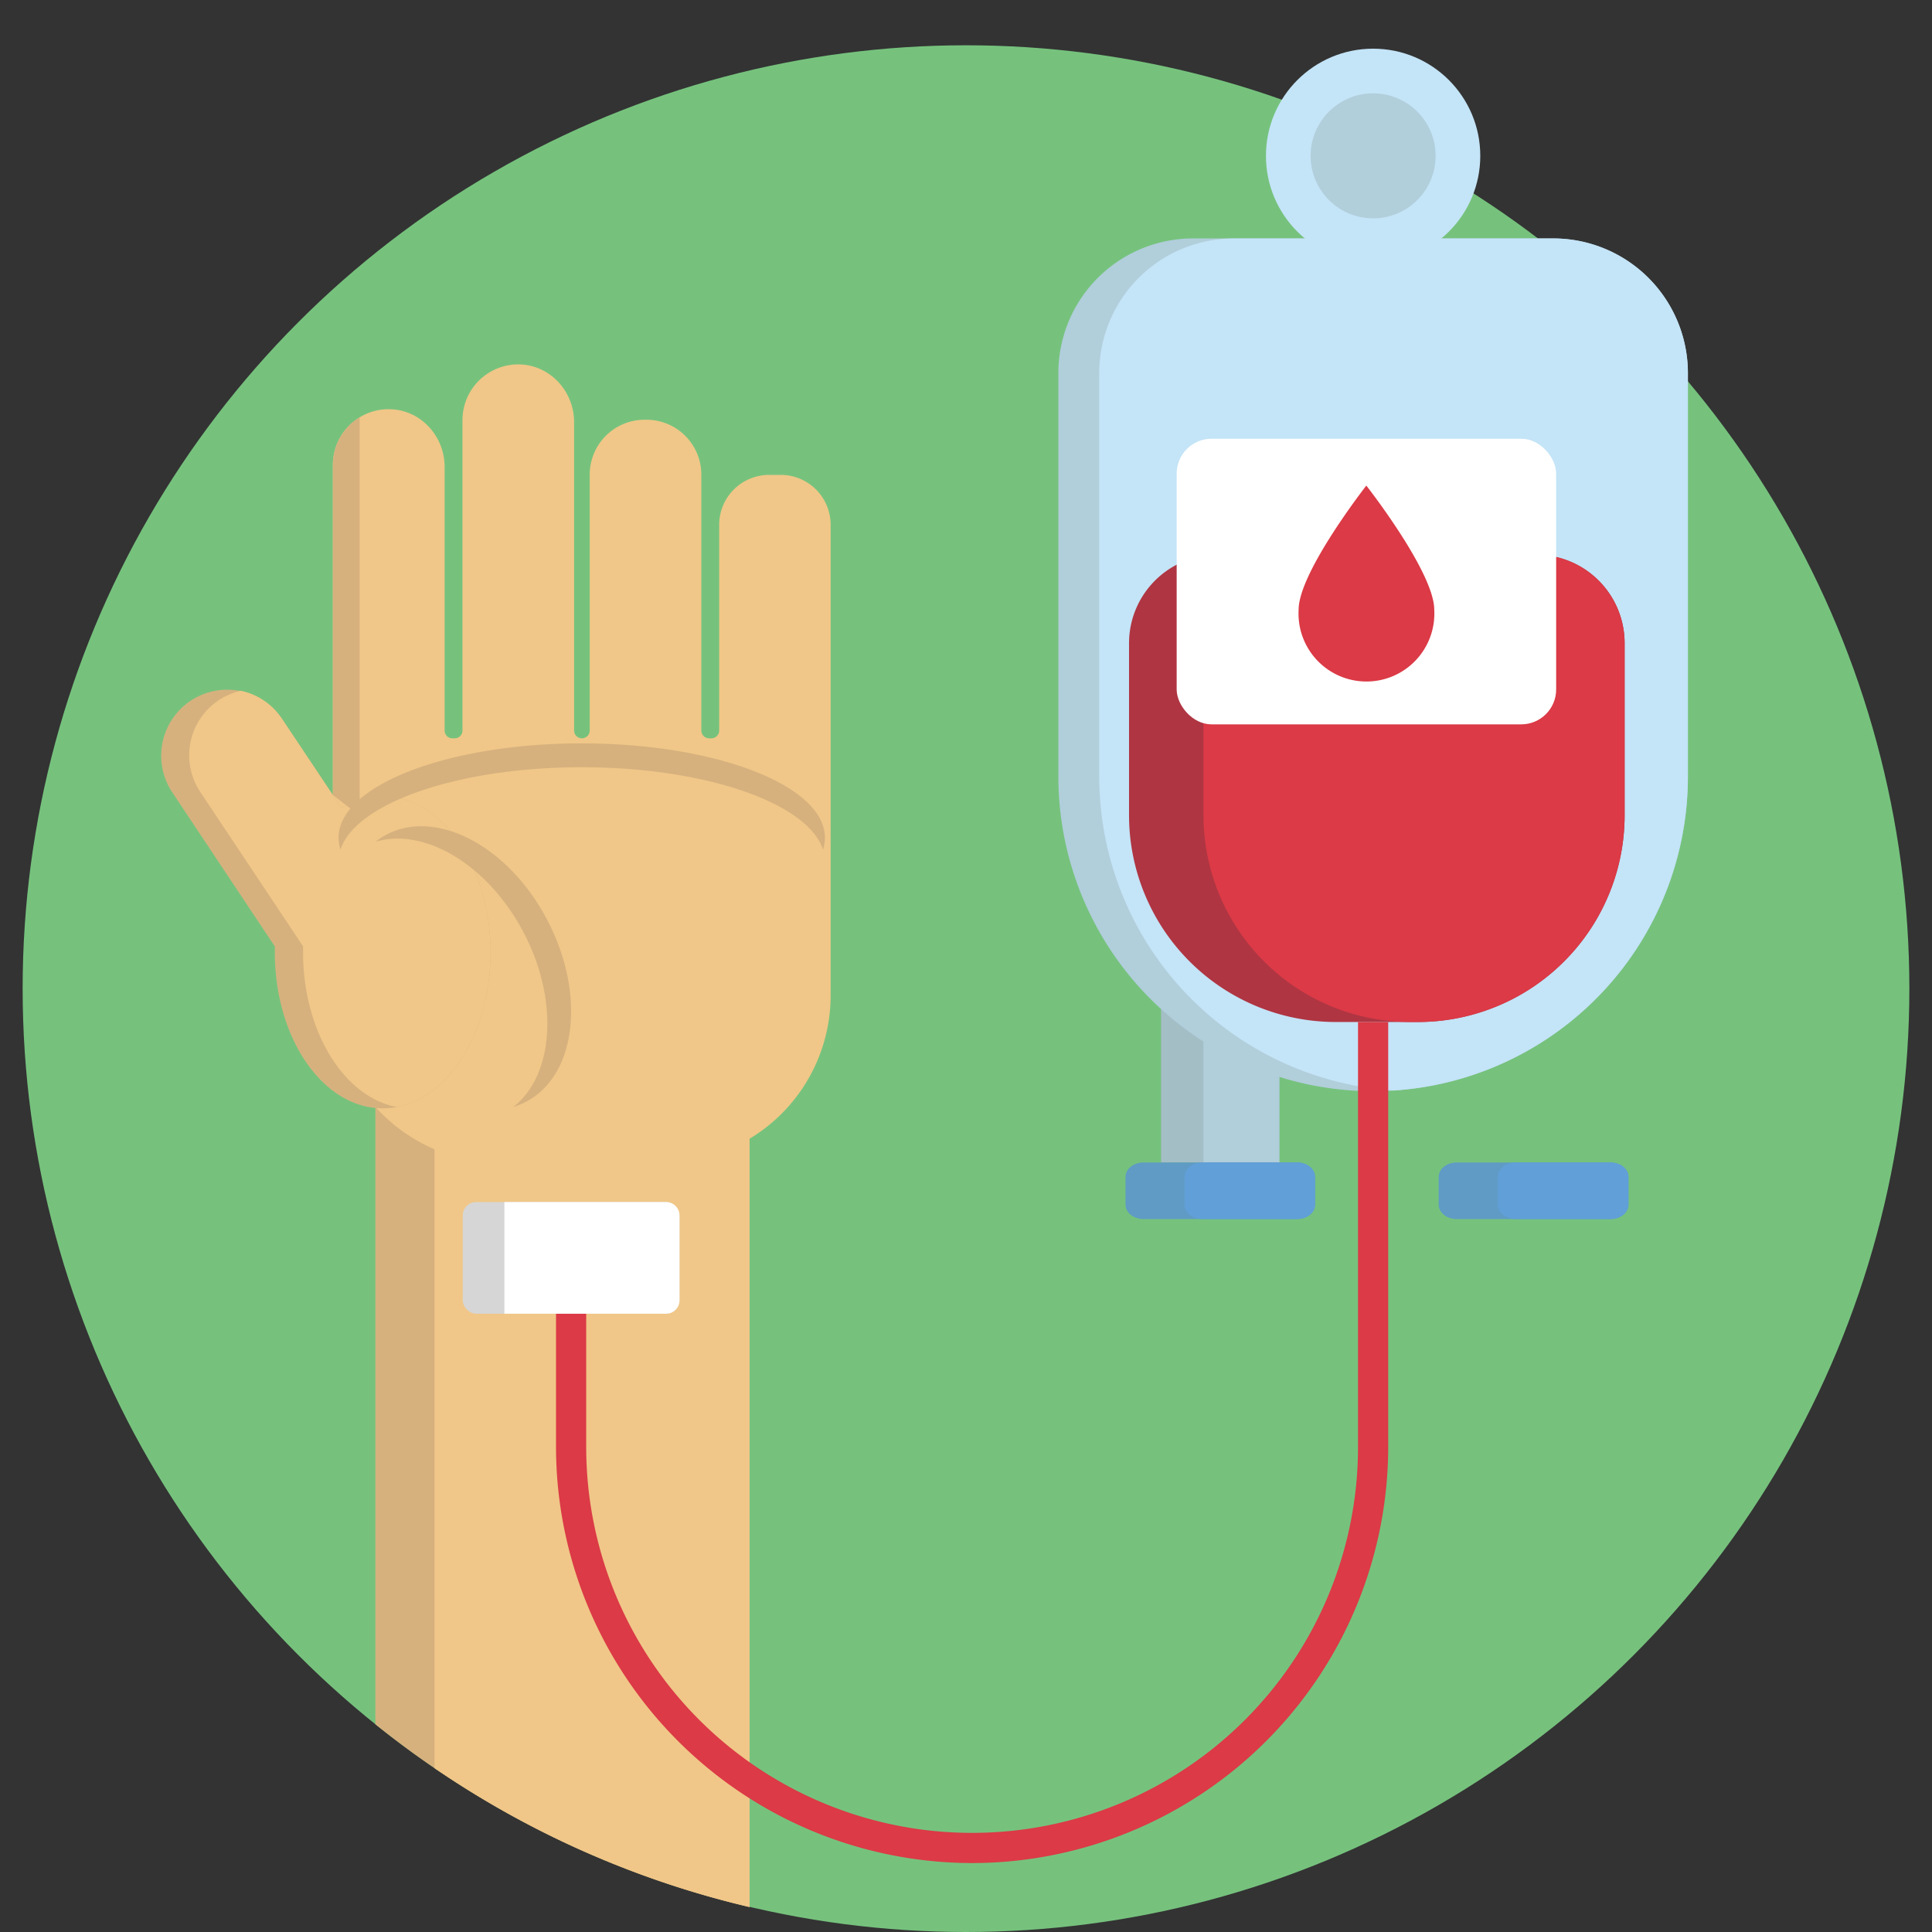 <svg xmlns="http://www.w3.org/2000/svg" viewBox="0 0 512 512"><rect x="0" y="0" width="512" height="512" fill="#333333" stroke="none"/><defs><style>.cls-1{fill:#76c27d;}.cls-2{fill:#a4bec6;}.cls-3{fill:#b1cedb;}.cls-4{fill:#5f9bc5;}.cls-5{fill:#619fd8;}.cls-6{fill:#c4e4f7;}.cls-7{fill:#af3542;}.cls-8{fill:#db3a46;}.cls-9{fill:#fff;}.cls-10{fill:#d6b17e;}.cls-11{fill:#f0c788;}.cls-12{fill:#d6d6d6;}</style></defs><title>Charity</title><g id="BULINE"><circle class="cls-1" cx="256" cy="262" r="250"/></g><g id="Icons"><rect class="cls-2" x="390.74" y="263.74" /><rect class="cls-3" x="401.98" y="263.74" /><path class="cls-4" d="M431.56,311.9v7.33c0,2.12-2.12,3.83-4.73,3.83H386c-2.62,0-4.74-1.71-4.74-3.83V311.9c0-2.12,2.12-3.83,4.74-3.83h40.82C429.44,308.07,431.56,309.78,431.56,311.9Z"/><path class="cls-5" d="M431.56,311.9v7.33c0,2.12-2.12,3.83-4.73,3.83H401.69c-2.62,0-4.74-1.71-4.74-3.83V311.9c0-2.12,2.12-3.83,4.74-3.83h25.14C429.44,308.07,431.56,309.78,431.56,311.9Z"/><rect class="cls-2" x="307.69" y="263.74" width="31.35" height="44.33"/><rect class="cls-3" x="318.93" y="263.74" width="20.11" height="44.33"/><path class="cls-3" d="M447.31,98.88V205.76a83.4,83.4,0,0,1-78,83.24c-1.78.12-3.59.18-5.42.18a83.41,83.41,0,0,1-83.41-83.42V98.88a35.68,35.68,0,0,1,35.69-35.69h95.44A35.69,35.69,0,0,1,447.31,98.88Z"/><path class="cls-6" d="M447.31,98.88V205.76a83.4,83.4,0,0,1-78,83.24,83.4,83.4,0,0,1-78-83.24V98.88A35.68,35.68,0,0,1,327,63.19h84.6A35.69,35.69,0,0,1,447.31,98.88Z"/><path class="cls-7" d="M430.54,170.45v45.61a54.78,54.78,0,0,1-54.78,54.78H354a54.79,54.79,0,0,1-54.79-54.78V170.45A23.45,23.45,0,0,1,322.66,147H407.1A23.44,23.44,0,0,1,430.54,170.45Z"/><path class="cls-8" d="M430.54,170.45v45.61a54.78,54.78,0,0,1-54.78,54.78h-2.05a54.79,54.79,0,0,1-54.78-54.78V170.45A23.45,23.45,0,0,1,342.37,147H407.1A23.44,23.44,0,0,1,430.54,170.45Z"/><circle class="cls-6" cx="363.89" cy="41.3" r="28.4"/><rect class="cls-9" x="311.83" y="116.27" width="100.57" height="75.69" rx="9.25"/><path class="cls-8" d="M344.15,161.57a18,18,0,1,0,35.94,0c0-9.92-18-32.89-18-32.89S344.15,151.65,344.15,161.57Z"/><circle class="cls-3" cx="363.89" cy="41.3" r="16.56"/><path class="cls-4" d="M348.51,311.9v7.33c0,2.12-2.12,3.83-4.73,3.83H303c-2.62,0-4.73-1.71-4.73-3.83V311.9c0-2.12,2.11-3.83,4.73-3.83h40.82C346.39,308.07,348.51,309.78,348.51,311.9Z"/><path class="cls-5" d="M348.51,311.9v7.33c0,2.12-2.12,3.83-4.73,3.83H318.64c-2.62,0-4.74-1.71-4.74-3.83V311.9c0-2.12,2.12-3.83,4.74-3.83h25.14C346.39,308.07,348.51,309.78,348.51,311.9Z"/><path class="cls-10" d="M198.64,287V505.39a248.64,248.64,0,0,1-83.49-36.81q-8.07-5.5-15.67-11.63V287Z"/><path class="cls-11" d="M198.64,287V505.39a248.64,248.64,0,0,1-83.49-36.81V287Z"/><path class="cls-11" d="M220.13,139.08v124.7a44.34,44.34,0,0,1-44.34,44.34H132.55a44.34,44.34,0,0,1-44.34-44.34V123.22a14.76,14.76,0,0,1,7.1-12.62,14.56,14.56,0,0,1,8-2.15c8.15.14,14.52,7.13,14.52,15.27v69.87a2.06,2.06,0,0,0,2.07,2.07h.59a2.06,2.06,0,0,0,2.07-2.07V111.36a14.78,14.78,0,0,1,15.06-14.79c8.14.15,14.52,7.13,14.52,15.27v81.75a2.07,2.07,0,1,0,4.14,0V125.78a14.56,14.56,0,0,1,14.55-14.55h.48a14.56,14.56,0,0,1,14.55,14.55v67.81a2.06,2.06,0,0,0,2.07,2.07h.59a2.06,2.06,0,0,0,2.07-2.07V139.08a13.24,13.24,0,0,1,13.23-13.23h3.13A13.23,13.23,0,0,1,220.13,139.08Z"/><path class="cls-10" d="M130,252.37c0,21-10.82,38.33-24.84,41a20.36,20.36,0,0,1-3.75.35c-15.78,0-28.58-18.5-28.58-41.33,0-.53,0-1.05,0-1.58L45.58,209.87a17.5,17.5,0,0,1,29.11-19.43l15.84,23.73a23,23,0,0,1,5.84-2.48,20.39,20.39,0,0,1,5-.65,19.74,19.74,0,0,1,3.77.36C119.19,214.06,130,231.39,130,252.37Z"/><path class="cls-11" d="M130,252.37c0,21-10.82,38.33-24.84,41-14-2.65-24.84-20-24.84-41,0-.53,0-1.05,0-1.58L53.07,209.87a17.53,17.53,0,0,1,10.77-26.81,17.38,17.38,0,0,1,10.85,7.38l15.84,23.73a23,23,0,0,1,5.84-2.48L98,214.17a21.79,21.79,0,0,1,7.17-2.77C119.19,214.06,130,231.39,130,252.37Z"/><path class="cls-10" d="M218.62,222a10.39,10.39,0,0,1-.51,3.16c-4-12.3-31.08-21.83-63.94-21.83s-59.95,9.53-63.94,21.83a10.39,10.39,0,0,1-.51-3.16c0-13.79,28.86-25,64.45-25S218.62,208.17,218.62,222Z"/><path class="cls-10" d="M145.13,244c10.18,19.57,7.59,41.07-5.77,48a19.91,19.91,0,0,1-3.3,1.35c10.69-8.44,12.14-28.09,2.77-46.09s-26.3-28.1-39.34-24.18a19.39,19.39,0,0,1,3-1.94C115.84,214.19,135,224.42,145.13,244Z"/><path class="cls-10" d="M95.31,110.6V216.17l-7.1-5.48V123.22A14.76,14.76,0,0,1,95.31,110.6Z"/><path class="cls-8" d="M257.62,493.73A110.39,110.39,0,0,1,147.35,383.46V333.35h8v50.11a102.27,102.27,0,1,0,204.54,0V270.84h8V383.46A110.39,110.39,0,0,1,257.62,493.73Z"/><rect class="cls-12" x="122.63" y="318.56" width="57.44" height="29.58" rx="3.55"/><path class="cls-9" d="M180.07,322.11v22.48a3.55,3.55,0,0,1-3.55,3.55H133.67V318.56h42.85A3.55,3.55,0,0,1,180.07,322.11Z"/></g></svg>
